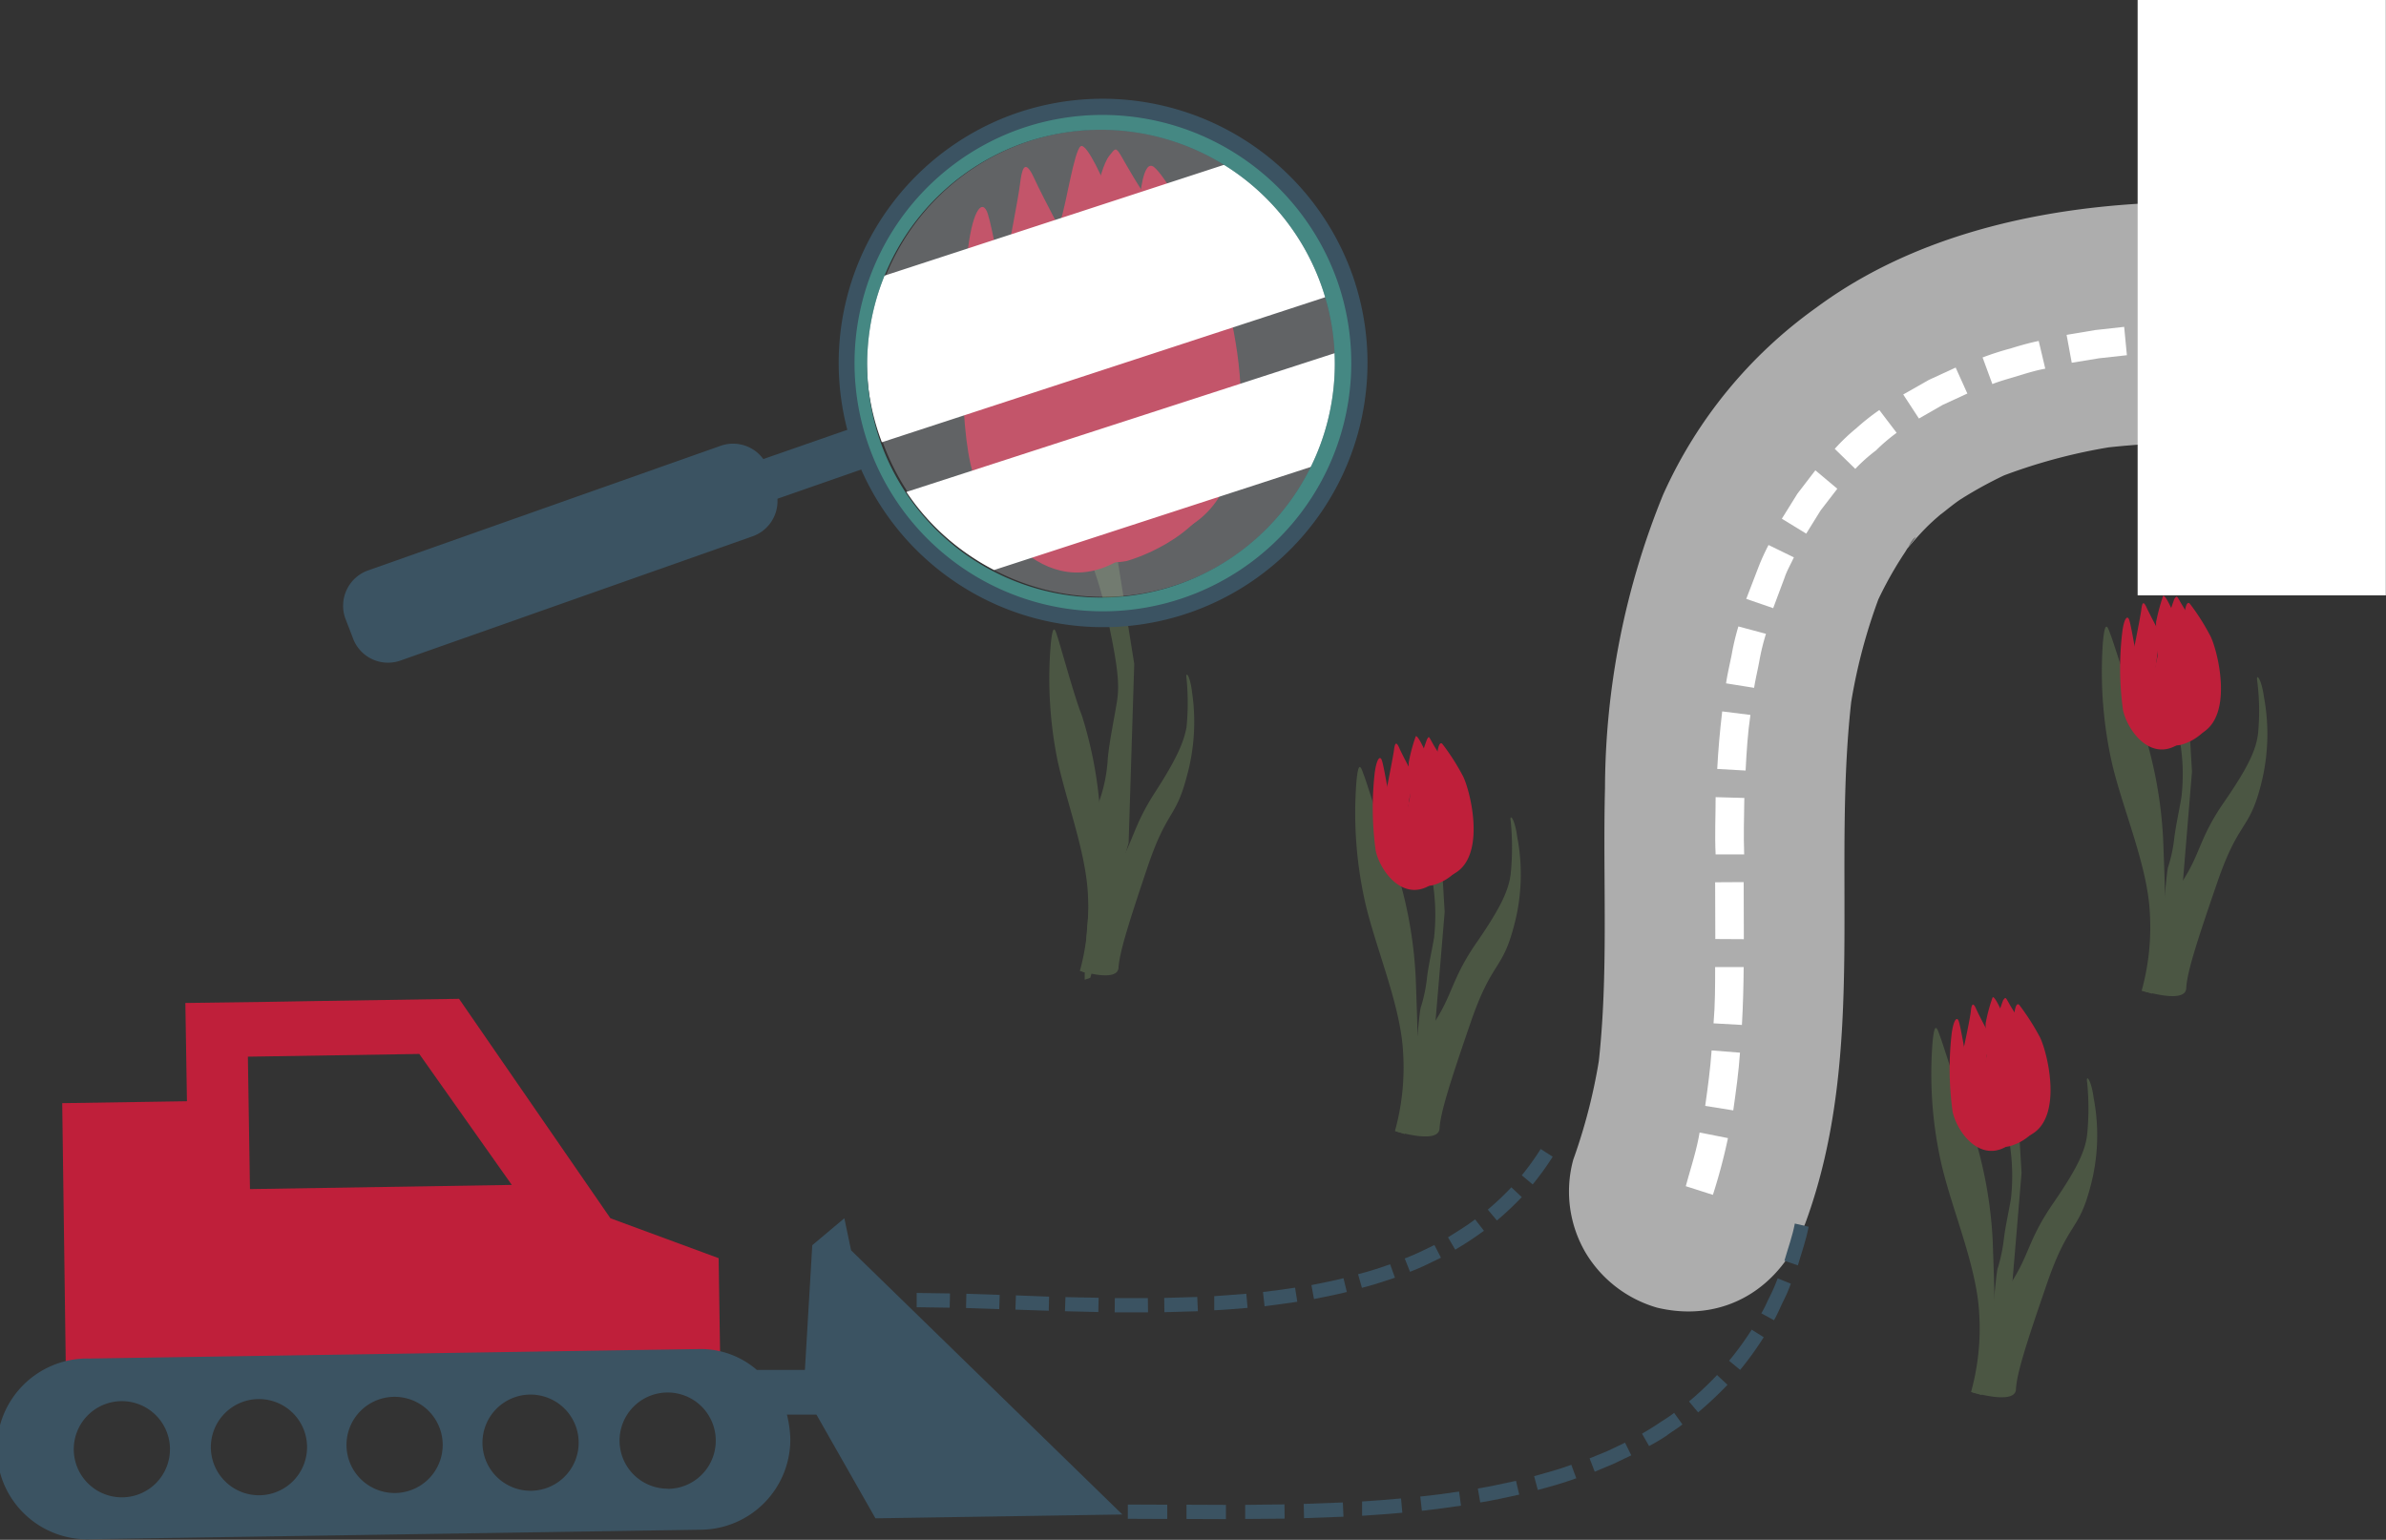 <?xml version="1.0" encoding="UTF-8"?> <svg xmlns="http://www.w3.org/2000/svg" viewBox="0 0 148.81 96.06"><rect x="0" y="0" width="148.81" height="96.06" fill="#333333" stroke="none"/> <defs> <style>.cls-1{isolation:isolate;}.cls-2{fill:#4b5643;}.cls-3{fill:#bf1f3a;}.cls-4{fill:#3b5362;}.cls-5{fill:#adadad;}.cls-6,.cls-8{fill:#fff;}.cls-7{fill:#cdd4db;opacity:0.3;}.cls-8{mix-blend-mode:soft-light;}.cls-9{fill:#51bfa5;opacity:0.5;mix-blend-mode:multiply;}</style> </defs> <g class="cls-1"> <g id="Слой_2" data-name="Слой 2"> <g id="Слой_1-2" data-name="Слой 1"> <path class="cls-2" d="M89.54,47.58A10.09,10.09,0,0,1,89.28,49a12,12,0,0,0-.35,2.56A26.93,26.93,0,0,0,89.35,55a13,13,0,0,1,.09,3.49c-.11.68-.35,1.74-.44,2.5a9.44,9.44,0,0,1-.38,1.83c-.11.26-.26,2.74-.46,3.58s-.44,3.82-.44,3.82v.23l.19-.06,1.55-5.85.64-7.64-.36-6.11Z"></path> <path class="cls-2" d="M87,70.56a14.83,14.83,0,0,0,.51-4.88c-.14-2.89-1.64-6.35-2.33-9.22a25.36,25.36,0,0,1-.59-7.6c.14-1.69.34-.84.5-.43s1.32,4.16,1.77,5.11A26.85,26.85,0,0,1,88.3,61.1c.1,2.93.24,5.82-.09,7.18s-.59,2.47-.59,2.47Z"></path> <path class="cls-2" d="M87.05,70.57c0-.14,1.23-5,2.4-6.78s1.08-2.73,2.65-5,2-3.31,2.12-4.28a16.41,16.41,0,0,0,0-3.28c-.09-.51.25-.21.41,1a12.37,12.37,0,0,1-.23,5.62c-.73,2.74-1.35,2.07-2.68,5.94s-1.88,5.63-1.94,6.62S87.05,70.57,87.05,70.57Z"></path> <path class="cls-3" d="M88.88,46.86s-.44-1-.58-.93a10.42,10.42,0,0,0-.44,1.63A18.26,18.26,0,0,0,88,50.25Z"></path> <path class="cls-3" d="M89.63,47.11s.07-.92.32-.71a13.79,13.79,0,0,1,1.24,1.92c.45.73,1.63,5.16-.59,6.23S89.63,47.11,89.63,47.11Z"></path> <path class="cls-3" d="M88.11,48.3s-.64-1.18-.85-1.66-.28-.17-.32.15-.25,1.38-.37,2-.36,1.08-.44,1.57a16.63,16.63,0,0,0,1.24,3.37Z"></path> <path class="cls-3" d="M88.84,54.58a8.11,8.11,0,0,1-2-3.63c-.32-1.93-.54-3.15-.65-3.5s-.33-.13-.45.75a19.53,19.53,0,0,0,.06,4.87c.29,1.33,1.81,3.35,3.62,2S88.84,54.58,88.84,54.58Z"></path> <path class="cls-3" d="M89.33,55.23a3.22,3.22,0,0,0,2.12-1.81,8.25,8.25,0,0,0-1.31-5.83C89,46,89.21,45.79,89,46.12a20.68,20.68,0,0,0-.71,2.35c-.3.75-.56,2.41-.87,3.41S87.61,55.57,89.33,55.23Z"></path> <path class="cls-3" d="M44.82,78.49,38.07,76,28.63,62.31l-9,.14-3.5.06-4.57.06.1,6.13-7.78.12L4.1,85l40.81-.63ZM15.59,74.18l-.13-8.26,10.69-.17,5.77,8.17Z"></path> <path class="cls-4" d="M54.6,94.72,70,94.48,53.08,78l-.42-2-2,1.68-.46,7.78-3,0a5.35,5.35,0,0,0-3.62-1.3l-38,.59a5.64,5.64,0,1,0,.17,11.27l38-.59a5.63,5.63,0,0,0,5.54-5.72,7.35,7.35,0,0,0-.21-1.46l1.84,0Zm-47-1.31a3,3,0,1,1,3-3.06A3,3,0,0,1,7.63,93.41Zm8.55-.13a3,3,0,1,1,3-3.06A3,3,0,0,1,16.18,93.28Zm8.46-.14a3,3,0,1,1,3-3.06A3,3,0,0,1,24.64,93.14ZM33.09,93a3,3,0,1,1,3-3.06A3,3,0,0,1,33.09,93Zm8.55-.13a3,3,0,1,1,3-3.06A3,3,0,0,1,41.64,92.88Z"></path> <path class="cls-5" d="M112.58,76.35c4-10.84,1.52-22.41,3-33.58l-.27,2a34.49,34.49,0,0,1,2.12-8.11l-.75,1.79a23.34,23.34,0,0,1,2.1-3.95c.19-.27.42-.79.7-1l-.76,1,.43-.51c.43-.5.88-1,1.36-1.44s1-.85,1.47-1.28c-2,1.74-.32.27.33-.14a26,26,0,0,1,3.74-1.95l-1.79.76a34.63,34.63,0,0,1,8.38-2.2l-2,.27a53.08,53.08,0,0,1,8.64-.37,7.56,7.56,0,0,0,7.5-7.5,7.65,7.65,0,0,0-7.5-7.5c-8.89-.31-18.68,1.13-26,6.55a28.77,28.77,0,0,0-9.56,11.68,48.89,48.89,0,0,0-3.62,18.3c-.15,6,.27,12-.49,17.91l.27-2a35,35,0,0,1-1.76,7.27,7.55,7.55,0,0,0,.76,5.78,7.67,7.67,0,0,0,4.48,3.45c4.23,1,7.78-1.29,9.22-5.24Z"></path> <path class="cls-6" d="M107.77,71,106,70.65c-.19,1.14-.56,2.23-.86,3.35l1.69.54A35.84,35.84,0,0,0,107.77,71Z"></path> <path class="cls-6" d="M108.52,65.67l-1.77-.14c-.08,1.16-.24,2.31-.4,3.46l1.75.28C108.27,68.07,108.44,66.87,108.52,65.67Z"></path> <path class="cls-6" d="M108.75,60.33l-1.78,0c0,1.18,0,2.35-.1,3.51l1.77.1C108.71,62.72,108.74,61.52,108.75,60.33Z"></path> <polygon class="cls-6" points="108.75 55.03 106.97 55.04 106.98 58.58 108.76 58.59 108.75 55.03"></polygon> <path class="cls-6" d="M108.79,49.78,107,49.73c0,1.19-.06,2.38,0,3.57h1.78C108.74,52.12,108.77,51,108.79,49.78Z"></path> <path class="cls-6" d="M109.17,44.6l-1.76-.22c-.14,1.2-.25,2.4-.31,3.59l1.77.1C108.93,46.9,109,45.75,109.17,44.6Z"></path> <path class="cls-6" d="M110.14,39.54l-1.72-.46a15.18,15.18,0,0,0-.42,1.77c-.12.59-.26,1.18-.35,1.78l1.75.28c.09-.57.23-1.13.33-1.69A13.72,13.72,0,0,1,110.14,39.54Z"></path> <path class="cls-6" d="M111.88,34.77,110.3,34a13.85,13.85,0,0,0-.62,1.36l-.77,2,1.68.58.71-1.9C111.45,35.59,111.69,35.19,111.88,34.77Z"></path> <polygon class="cls-6" points="114.59 30.49 113.22 29.34 112.1 30.8 111.13 32.36 112.65 33.29 113.55 31.84 114.59 30.49"></polygon> <path class="cls-6" d="M118.29,27l-1.08-1.42a14.12,14.12,0,0,0-1.44,1.14A12.17,12.17,0,0,0,114.43,28l1.28,1.25A10.54,10.54,0,0,1,117,28.1,11.24,11.24,0,0,1,118.29,27Z"></path> <polygon class="cls-6" points="122.7 24.55 121.97 22.93 120.3 23.7 118.7 24.61 119.68 26.11 121.16 25.26 122.7 24.55"></polygon> <path class="cls-6" d="M127.56,23l-.41-1.73c-.59.12-1.18.29-1.76.47a17.62,17.62,0,0,0-1.74.56l.61,1.66c.53-.21,1.08-.35,1.63-.52S127,23.1,127.56,23Z"></path> <polygon class="cls-6" points="132.65 22.16 132.48 20.39 130.68 20.59 128.89 20.89 129.21 22.63 130.92 22.35 132.65 22.16"></polygon> <path class="cls-6" d="M137.83,21.94V20.16c-1.2,0-2.4,0-3.6.1l.1,1.77C135.5,21.94,136.67,21.94,137.83,21.94Z"></path> <polygon class="cls-4" points="59.23 81.58 59.25 80.69 57.17 80.66 57.17 81.55 59.23 81.58"></polygon> <polygon class="cls-4" points="62.32 81.67 62.35 80.78 60.27 80.71 60.25 81.6 62.32 81.67"></polygon> <polygon class="cls-4" points="65.41 81.77 65.43 80.89 63.36 80.81 63.33 81.7 65.41 81.77"></polygon> <polygon class="cls-4" points="68.5 81.85 68.52 80.96 66.45 80.92 66.42 81.8 68.5 81.85"></polygon> <polygon class="cls-4" points="71.6 81.87 71.59 80.98 69.53 80.98 69.52 81.87 71.6 81.87"></polygon> <polygon class="cls-4" points="74.71 81.8 74.67 80.91 72.61 80.97 72.62 81.86 74.71 81.8"></polygon> <path class="cls-4" d="M77.81,81.59l-.08-.88-2,.15,0,.88C76.42,81.71,77.12,81.65,77.81,81.59Z"></path> <path class="cls-4" d="M80.91,81.21l-.14-.88c-.68.11-1.36.19-2,.27l.1.89C79.52,81.4,80.22,81.32,80.91,81.21Z"></path> <path class="cls-4" d="M84,80.6l-.21-.86c-.66.17-1.33.29-2,.43l.16.87C82.6,80.9,83.29,80.78,84,80.6Z"></path> <path class="cls-4" d="M87,79.71l-.3-.84c-.64.23-1.29.44-2,.62l.24.85C85.65,80.16,86.31,79.94,87,79.71Z"></path> <path class="cls-4" d="M89.87,78.46l-.41-.79c-.61.3-1.22.6-1.85.84l.33.83C88.6,79.09,89.24,78.77,89.87,78.46Z"></path> <path class="cls-4" d="M92.55,76.78,92,76.07c-.54.41-1.12.76-1.69,1.12l.45.77A20.93,20.93,0,0,0,92.55,76.78Z"></path> <path class="cls-4" d="M94.91,74.68l-.65-.61a17.61,17.61,0,0,1-1.47,1.39l.57.68A19.51,19.51,0,0,0,94.91,74.68Z"></path> <path class="cls-4" d="M96.84,72.16l-.75-.48a16.26,16.26,0,0,1-1.18,1.64l.68.57A17.67,17.67,0,0,0,96.84,72.16Z"></path> <polygon class="cls-4" points="72.8 94.76 72.8 93.87 70.34 93.86 70.34 94.75 72.8 94.76"></polygon> <polygon class="cls-4" points="76.46 94.77 76.46 93.88 74 93.87 74 94.76 76.46 94.77"></polygon> <polygon class="cls-4" points="80.12 94.74 80.11 93.85 77.66 93.88 77.66 94.76 80.12 94.74"></polygon> <polygon class="cls-4" points="83.79 94.62 83.75 93.73 81.31 93.82 81.33 94.71 83.79 94.62"></polygon> <path class="cls-4" d="M87.46,94.37l-.08-.89c-.81.08-1.62.13-2.43.19l0,.89C85.82,94.5,86.64,94.45,87.46,94.37Z"></path> <path class="cls-4" d="M91.12,93.93,91,93.05c-.8.12-1.61.23-2.42.31l.1.89C89.49,94.16,90.31,94.05,91.12,93.93Z"></path> <path class="cls-4" d="M94.75,93.24l-.2-.86c-.79.17-1.58.35-2.38.48l.15.87C93.14,93.6,93.94,93.42,94.75,93.24Z"></path> <path class="cls-4" d="M98.31,92.22,98,91.38c-.75.28-1.54.49-2.32.71l.23.86C96.73,92.73,97.53,92.51,98.31,92.22Z"></path> <polygon class="cls-4" points="101.74 90.79 101.35 90 100.26 90.52 99.14 90.98 99.46 91.81 100.61 91.33 101.74 90.79"></polygon> <path class="cls-4" d="M104.93,88.86l-.52-.72c-.31.25-.66.45-1,.68s-.68.43-1,.62l.44.77a11.79,11.79,0,0,0,1.08-.64C104.24,89.33,104.61,89.12,104.93,88.86Z"></path> <path class="cls-4" d="M107.74,86.39l-.65-.61a21.05,21.05,0,0,1-1.75,1.65l.57.68A22.85,22.85,0,0,0,107.74,86.39Z"></path> <path class="cls-4" d="M110,83.42l-.75-.47a19.19,19.19,0,0,1-1.41,1.94l.69.57A19.93,19.93,0,0,0,110,83.42Z"></path> <path class="cls-4" d="M111.69,80.08l-.82-.33a10.93,10.93,0,0,1-.48,1.11c-.18.35-.33.73-.54,1.07l.79.43c.21-.36.37-.75.55-1.13A9.08,9.08,0,0,0,111.69,80.08Z"></path> <path class="cls-4" d="M112.8,76.53l-.86-.2c-.15.79-.43,1.55-.65,2.32l.84.29C112.36,78.14,112.65,77.35,112.8,76.53Z"></path> <rect class="cls-6" x="133.32" width="15.48" height="37.14"></rect> <path class="cls-2" d="M125.52,63.86a10.09,10.09,0,0,1-.26,1.42,11.34,11.34,0,0,0-.35,2.56,26.73,26.73,0,0,0,.42,3.44,13,13,0,0,1,.09,3.49c-.11.68-.35,1.74-.44,2.5a10.27,10.27,0,0,1-.38,1.83c-.11.26-.27,2.74-.46,3.58s-.44,3.82-.44,3.82v.23l.19-.06,1.55-5.85.64-7.64-.36-6.1Z"></path> <path class="cls-2" d="M122.93,86.84a14.83,14.83,0,0,0,.51-4.88c-.14-2.89-1.64-6.35-2.33-9.22a25.36,25.36,0,0,1-.59-7.6c.14-1.69.34-.84.5-.43s1.32,4.16,1.77,5.11a26.85,26.85,0,0,1,1.49,7.56c.1,2.93.24,5.82-.09,7.18s-.6,2.47-.6,2.47Z"></path> <path class="cls-2" d="M123,86.85c0-.14,1.23-5,2.4-6.78s1.08-2.72,2.65-5,2-3.31,2.12-4.28a16.41,16.41,0,0,0,0-3.28c-.09-.51.25-.21.41,1a12.33,12.33,0,0,1-.23,5.61c-.73,2.74-1.35,2.08-2.68,5.94s-1.89,5.63-1.94,6.62S123,86.85,123,86.85Z"></path> <path class="cls-3" d="M124.86,63.14s-.44-1-.58-.93a10.27,10.27,0,0,0-.44,1.64,16.93,16.93,0,0,0,.18,2.68Z"></path> <path class="cls-3" d="M125.61,63.39s.07-.92.32-.71a14.79,14.79,0,0,1,1.24,1.92c.45.73,1.63,5.16-.59,6.23S125.61,63.39,125.61,63.39Z"></path> <path class="cls-3" d="M124.09,64.58s-.64-1.18-.85-1.66-.29-.17-.32.15-.25,1.38-.38,2-.35,1.08-.44,1.57A17.37,17.37,0,0,0,123.34,70Z"></path> <path class="cls-3" d="M124.82,70.86a8.11,8.11,0,0,1-2-3.63c-.32-1.93-.54-3.15-.65-3.5s-.33-.13-.45.76a19.45,19.45,0,0,0,.06,4.86c.29,1.33,1.81,3.35,3.62,2S124.82,70.86,124.82,70.86Z"></path> <path class="cls-3" d="M125.31,71.51a3.22,3.22,0,0,0,2.12-1.81,8.25,8.25,0,0,0-1.31-5.83c-1.15-1.62-.93-1.8-1.19-1.47a20.68,20.68,0,0,0-.71,2.35c-.3.75-.56,2.42-.87,3.41S123.59,71.85,125.31,71.51Z"></path> <path class="cls-2" d="M136.15,38.82a9.65,9.65,0,0,1-.25,1.42,11.93,11.93,0,0,0-.36,2.57,31,31,0,0,0,.42,3.43,12.27,12.27,0,0,1,.09,3.5c-.11.67-.34,1.73-.44,2.5a9.12,9.12,0,0,1-.38,1.82c-.11.26-.26,2.75-.45,3.58s-.45,3.83-.45,3.83v.22l.19-.06,1.56-5.85.63-7.64-.36-6.1Z"></path> <path class="cls-2" d="M133.57,61.81a14.89,14.89,0,0,0,.51-4.88c-.14-2.89-1.65-6.35-2.34-9.23a26,26,0,0,1-.59-7.59c.15-1.7.35-.84.51-.44s1.32,4.16,1.77,5.11a27,27,0,0,1,1.48,7.56c.11,2.93.25,5.82-.08,7.18l-.6,2.47Z"></path> <path class="cls-2" d="M133.66,61.81c0-.13,1.23-5,2.41-6.77s1.07-2.73,2.64-5,2-3.31,2.12-4.28a14.92,14.92,0,0,0-.05-3.27c-.09-.52.25-.22.42,1a12.67,12.67,0,0,1-.23,5.62c-.73,2.74-1.35,2.07-2.68,5.93s-1.89,5.63-1.94,6.62S133.66,61.81,133.66,61.81Z"></path> <path class="cls-3" d="M135.49,38.1s-.43-1-.58-.93a13,13,0,0,0-.44,1.64,18.36,18.36,0,0,0,.18,2.69Z"></path> <path class="cls-3" d="M136.24,38.36s.07-.92.32-.72a13.43,13.43,0,0,1,1.24,1.93c.45.72,1.63,5.15-.59,6.22S136.24,38.36,136.24,38.36Z"></path> <path class="cls-3" d="M134.72,39.54s-.63-1.18-.85-1.66-.28-.17-.32.15-.25,1.39-.37,2-.36,1.07-.44,1.57A17.5,17.5,0,0,0,134,45Z"></path> <path class="cls-3" d="M135.45,45.82a8,8,0,0,1-2-3.63c-.32-1.92-.54-3.15-.65-3.5s-.33-.13-.44.76a18.94,18.94,0,0,0,.05,4.86c.3,1.33,1.81,3.35,3.62,2S135.45,45.82,135.45,45.82Z"></path> <path class="cls-3" d="M136,46.47a3.22,3.22,0,0,0,2.11-1.8,8.26,8.26,0,0,0-1.3-5.84c-1.15-1.61-.94-1.8-1.2-1.47a23.78,23.78,0,0,0-.71,2.35c-.29.75-.55,2.42-.86,3.41S134.22,46.82,136,46.47Z"></path> <path class="cls-2" d="M68.57,27.66a10.36,10.36,0,0,1-.34,2.06,12.44,12.44,0,0,0-.4,3.73c0,1.57.57,2,1.24,5.1s.75,4.17.6,5.16-.48,2.51-.58,3.62A9.5,9.5,0,0,1,68.55,50c-.18.37-.19,4-.47,5.22a54.44,54.44,0,0,0-.43,5.57v.33L68,61l2.39-8.42.35-11.17-1.44-9Z"></path> <path class="cls-2" d="M67.35,60.57A14.92,14.92,0,0,0,67.86,56c-.08-2.72-1.35-5.95-1.92-8.64a25.69,25.69,0,0,1-.41-7.13c.15-1.6.32-.8.45-.42s1.1,3.89,1.48,4.78a25.83,25.83,0,0,1,1.2,7.09,37.24,37.24,0,0,1-.17,6.74c-.31,1.28-.57,2.33-.57,2.33Z"></path> <path class="cls-2" d="M67.43,60.58c0-.13,1.15-4.76,2.21-6.41s1-2.58,2.39-4.73S73.82,46.3,74,45.38a15.57,15.57,0,0,0,0-3.07c-.07-.48.22-.21.35.9A12.7,12.7,0,0,1,74,48.5c-.68,2.58-1.22,2-2.44,5.62s-1.74,5.32-1.8,6.25S67.43,60.58,67.43,60.58Z"></path> <path class="cls-3" d="M69,11.71s-1.21-2.89-1.61-2.58-.91,3.66-1.22,4.54.5,7.46.5,7.46Z"></path> <path class="cls-3" d="M71.09,12.42s.18-2.55.88-2,2.2,3.34,3.44,5.35,4.52,14.31-1.64,17.28S71.09,12.42,71.09,12.42Z"></path> <path class="cls-3" d="M66.86,15.7s-1.76-3.27-2.37-4.6-.77-.47-.88.42-.69,3.84-1,5.51-1,3-1.22,4.35,3.44,9.37,3.44,9.37Z"></path> <path class="cls-3" d="M68.88,33.14s-4.58-4.73-5.46-10.07-1.5-8.75-1.81-9.72-.91-.36-1.23,2.1-.68,9.81.15,13.5,5,9.3,10,5.5S68.88,33.14,68.88,33.14Z"></path> <path class="cls-3" d="M70.26,35s4.71-1.25,5.88-5-.43-11.73-3.63-16.21-2.59-5-3.32-4.08-1.15,4.45-2,6.53-1.55,6.71-2.41,9.47S65.48,35.91,70.26,35Z"></path> <path class="cls-4" d="M54.69,27.56c.15.42.31.83.49,1.22l-7.63,2.66c-.47.16-1-.26-1.28-.94s-.05-1.37.41-1.54l7.64-2.66A12,12,0,0,0,54.69,27.56Z"></path> <path class="cls-7" d="M63.89,8.9a14.59,14.59,0,1,0,18.67,8.94A14.63,14.63,0,0,0,63.89,8.9Z"></path> <path class="cls-8" d="M55,27.59A14.51,14.51,0,0,1,55,17.25l21.44-7,.08.05a14.68,14.68,0,0,1,6.2,8.22Z"></path> <path class="cls-8" d="M81.87,29.09,62,35.56c-.39-.2-.79-.43-1.18-.68a14.54,14.54,0,0,1-4.29-4.19L83.34,22A14.51,14.51,0,0,1,81.87,29.09Z"></path> <path class="cls-4" d="M63.27,7.1a16.49,16.49,0,1,0,21.1,10.11A16.54,16.54,0,0,0,63.27,7.1Zm.62,1.8a14.59,14.59,0,1,1-9,18.61A14.64,14.64,0,0,1,63.89,8.9Z"></path> <path class="cls-9" d="M63.6,8.05a15.49,15.49,0,1,0,19.81,9.49A15.54,15.54,0,0,0,63.6,8.05Zm.29.85a14.59,14.59,0,1,1-9,18.61A14.64,14.64,0,0,1,63.89,8.9Z"></path> <path class="cls-4" d="M21.53,38.56,22,39.78a2.33,2.33,0,0,0,3,1.42l21.93-7.74a2.33,2.33,0,0,0,1.42-3l-.43-1.22a2.33,2.33,0,0,0-3-1.42L23,35.57A2.34,2.34,0,0,0,21.53,38.56Z"></path> </g> </g> </g> </svg> 